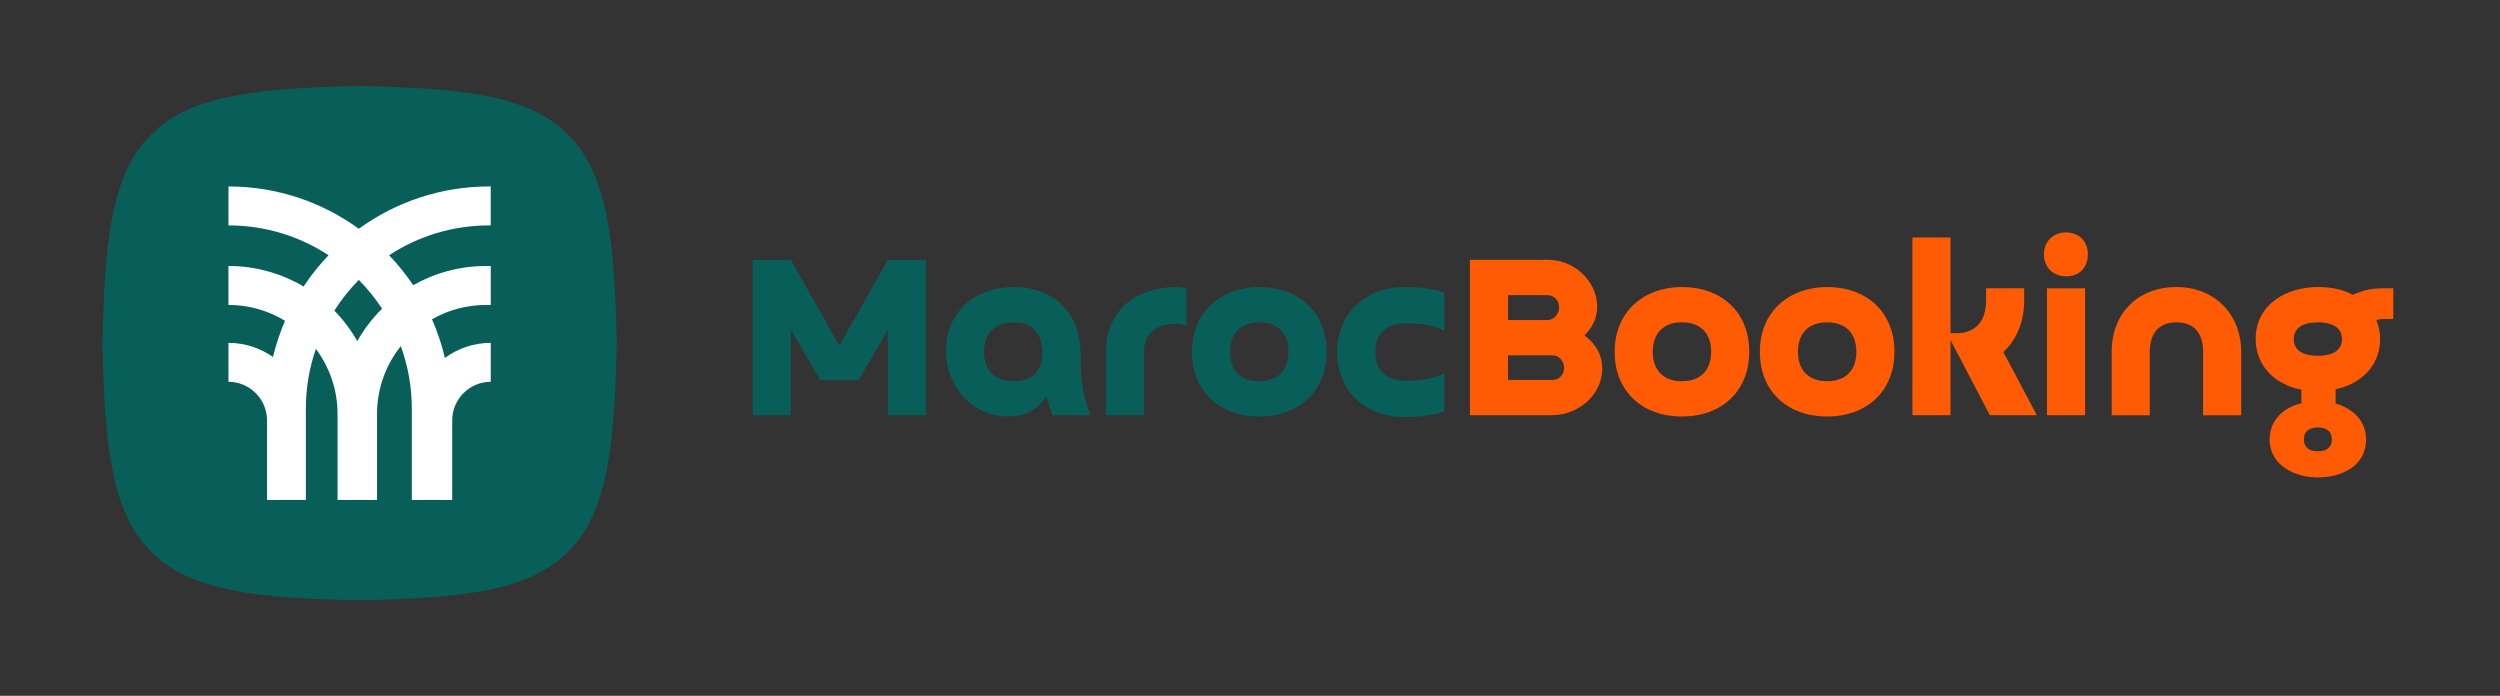 <?xml version="1.0" encoding="UTF-8"?>
<svg id="svg2864" xmlns="http://www.w3.org/2000/svg" viewBox="0 0 708.85 197.28">
  <rect x="0" y="0" width="708.85" height="197.28" fill="#333333" stroke="none"/>
  <defs>
    <style>
      .cls-1 {
        fill: #fff;
      }

      .cls-2 {
        fill: #ff5a04;
      }

      .cls-3 {
        fill: #085f59;
      }
    </style>
  </defs>
  <g>
    <path class="cls-3" d="M29.06,97.3c.55-26.81,2.14-47.98,13.81-59.09,11.11-11.66,32.28-13.26,59.09-13.81,26.81.55,47.98,2.14,59.09,13.81,11.66,11.11,13.26,32.28,13.81,59.09-.55,26.81-2.14,47.98-13.81,59.09-11.11,11.66-32.28,13.26-59.09,13.81-26.81-.55-47.98-2.14-59.09-13.81-11.66-11.11-13.26-32.28-13.81-59.09Z"/>
    <path class="cls-1" d="M139.14,63.91v-11.04c-.15,0-.3,0-.44,0-13.79,0-26.57,4.46-36.96,12-10.39-7.55-23.16-12-36.96-12v11.04c10.46,0,20.22,3.11,28.38,8.46-2.61,2.73-4.99,5.7-7.08,8.87-6.25-3.7-13.53-5.82-21.31-5.82v11.04c5.87,0,11.37,1.65,16.05,4.5-1.42,3.29-2.57,6.71-3.42,10.26-3.58-2.52-7.93-4-12.62-4v11.04c5.76,0,10.5,4.48,10.9,10.15.02.26.03.52.03.78v22.56h11.01v-25.84c0-5.94,1-11.66,2.85-16.98,3.85,5.16,6.14,11.55,6.14,18.46v24.36h11.19v-24.36c0-7.27,2.53-13.96,6.74-19.25,2.02,5.55,3.13,11.53,3.13,17.77v25.84h11.45v-22.56c0-6.03,4.9-10.93,10.93-10.93v-11.04c-4.86,0-9.36,1.59-13,4.27-.89-3.79-2.12-7.45-3.66-10.95,4.53-2.6,9.76-4.08,15.34-4.08.45,0,.89,0,1.32.03v-11.05c-.44-.01-.88-.02-1.32-.02-7.51,0-14.56,1.98-20.67,5.45-2.03-3.03-4.32-5.87-6.83-8.5,8.16-5.35,17.92-8.46,28.38-8.46.15,0,.3,0,.44,0ZM108.33,87.53c-2.74,2.71-5.12,5.8-7.03,9.18-1.79-3.16-3.98-6.06-6.5-8.64,2-3.15,4.33-6.07,6.94-8.71,2.46,2.49,4.67,5.22,6.59,8.16Z"/>
  </g>
  <g>
    <polygon class="cls-3" points="224.24 93.48 224.24 117.74 213.44 117.74 213.44 73.68 224.24 73.68 237.99 98.01 251.74 73.68 262.53 73.68 262.53 117.74 251.74 117.74 251.74 93.48 243.39 107.8 232.59 107.8 224.24 93.48"/>
    <path class="cls-3" d="M306.44,103.05c0-1.3,0-2.38-.07-3.31-.29-11.01-7.49-18.36-18.93-18.36-10.73,0-19.22,6.84-19.22,18.21,0,9.86,7.34,18.5,17.64,18.5,4.61,0,8.35-1.8,10.8-5.83.43,1.87,1.08,3.67,1.8,5.47h10.8c-2.02-4.61-2.81-9.65-2.81-14.68ZM287.44,108.09c-3.6,0-6.84-1.37-7.92-5.11-.36-.94-.5-2.02-.5-3.17,0-3.46,1.22-6.26,4.53-7.77,1.08-.43,2.38-.65,3.89-.65,5.47,0,7.85,3.1,8.13,8.35,0,5.4-2.66,8.35-8.13,8.35Z"/>
    <path class="cls-3" d="M324.37,99.74v18h-10.8v-17.92c0-11.95,8.78-18.43,19.87-18.43.36,0,.86,0,1.37.07s1.08.22,1.58.29v10.44c-.36-.07-.79-.14-1.3-.22s-.94-.14-1.3-.14c-1.8,0-3.24.22-4.46.58-2.02.72-3.82,2.09-4.46,4.25-.36.94-.5,2.02-.5,3.1Z"/>
    <path class="cls-3" d="M357.05,81.38c-10.8,0-19.08,6.98-19.08,18.36s7.99,18.36,19.08,18.36,19.08-7.05,19.08-18.36-7.92-18.36-19.08-18.36ZM357.05,108.09c-5.25,0-8.28-3.1-8.28-8.35s3.02-8.35,8.28-8.35,8.28,3.1,8.28,8.35-3.02,8.35-8.28,8.35Z"/>
    <path class="cls-3" d="M409.52,105.86v10.8c-3.67,1.22-7.49,1.58-11.3,1.58-11.16,0-19.08-7.41-19.08-18.43s8.21-18.43,19.08-18.43c3.82,0,7.63.36,11.3,1.58v10.8c-3.17-1.66-7.13-2.09-10.65-2.09-2.38,0-5.25.5-6.91,2.38-1.51,1.51-2.02,3.67-2.02,5.69,0,1.15.14,2.23.5,3.17.29,1.01.79,1.87,1.51,2.59,1.58,1.94,4.53,2.45,6.91,2.45,3.17,0,7.85-.58,10.65-2.09Z"/>
    <path class="cls-2" d="M449.25,95.13c2.3-2.3,3.6-4.97,3.6-8.21,0-1.73-.36-3.38-1.08-5.04-2.52-5.11-7.27-8.21-13.03-8.21h-21.95v44.05h23.39c7.2,0,14.11-5.69,14.11-13.17,0-3.89-1.87-7.2-5.04-9.43ZM427.59,83.69h11.16c1.94,0,3.31,1.58,3.31,3.46s-1.44,3.6-3.31,3.6h-11.16v-7.05ZM440.18,107.73h-12.6v-6.98h12.6c.86,0,1.66.36,2.3,1.01.65.72,1.01,1.58,1.01,2.52,0,1.87-1.37,3.46-3.31,3.46Z"/>
    <path class="cls-2" d="M518.07,81.38c-10.8,0-19.08,6.98-19.08,18.36s7.99,18.36,19.08,18.36,19.08-7.05,19.08-18.36-7.92-18.36-19.08-18.36ZM518.07,108.09c-5.25,0-8.28-3.1-8.28-8.35s3.02-8.35,8.28-8.35,8.28,3.1,8.28,8.35-3.02,8.35-8.28,8.35Z"/>
    <path class="cls-2" d="M563.13,81.74h10.8v3.6c0,5.47-1.87,10.73-5.9,14.47l9.5,17.92h-13.32l-11.16-21.31v21.31h-10.8v-50.39h10.8v27.14h1.66c5.83,0,8.42-3.89,8.42-9.21v-3.53Z"/>
    <rect class="cls-2" x="580.4" y="81.74" width="10.8" height="35.99"/>
    <path class="cls-2" d="M585.8,78.36c-3.67,0-6.26-2.59-6.26-6.26s2.59-6.19,6.26-6.19,6.19,2.45,6.19,6.19-2.38,6.26-6.19,6.26Z"/>
    <path class="cls-2" d="M635.47,99.74v18h-10.8v-18c0-4.97-2.3-8.35-7.56-8.35s-7.56,3.46-7.56,8.35v18h-10.8v-18c0-11.09,7.63-18.36,18.36-18.36s18.36,7.63,18.36,18.36Z"/>
    <path class="cls-2" d="M675.78,81.74c-3.1,0-5.83.5-8.64,1.87-2.74-1.51-6.05-2.23-9.93-2.23-8.78,0-17.64,4.82-17.64,14.76,0,5.25,2.81,9.93,7.49,12.38,1.58.94,3.38,1.58,5.47,1.94v3.89c-5.04,1.15-9,4.82-9,10.22,0,7.34,7.05,10.8,13.68,10.8s13.68-3.17,13.68-10.8h0c0-5.25-3.81-8.78-8.64-10.15v-4.03c7.05-1.51,12.6-6.55,12.6-14.25,0-1.94-.36-3.74-1.08-5.4.58-.14,1.15-.22,1.66-.29h3.17v-8.71h-2.81ZM657.21,127.96c-2.23,0-3.96-.94-3.96-3.38s1.73-3.38,3.96-3.38,3.96.94,3.96,3.38-1.73,3.38-3.96,3.38ZM657.21,100.89c-3.17,0-6.84-.94-6.84-4.75s3.67-4.75,6.84-4.75,6.84.94,6.84,4.75-3.67,4.75-6.84,4.75Z"/>
    <path class="cls-2" d="M476.9,81.38c-10.8,0-19.08,6.98-19.08,18.36s7.99,18.36,19.08,18.36,19.08-7.05,19.08-18.36-7.92-18.36-19.08-18.36ZM476.9,108.09c-5.25,0-8.28-3.1-8.28-8.35s3.02-8.35,8.28-8.35,8.28,3.1,8.28,8.35-3.02,8.35-8.28,8.35Z"/>
  </g>
</svg>